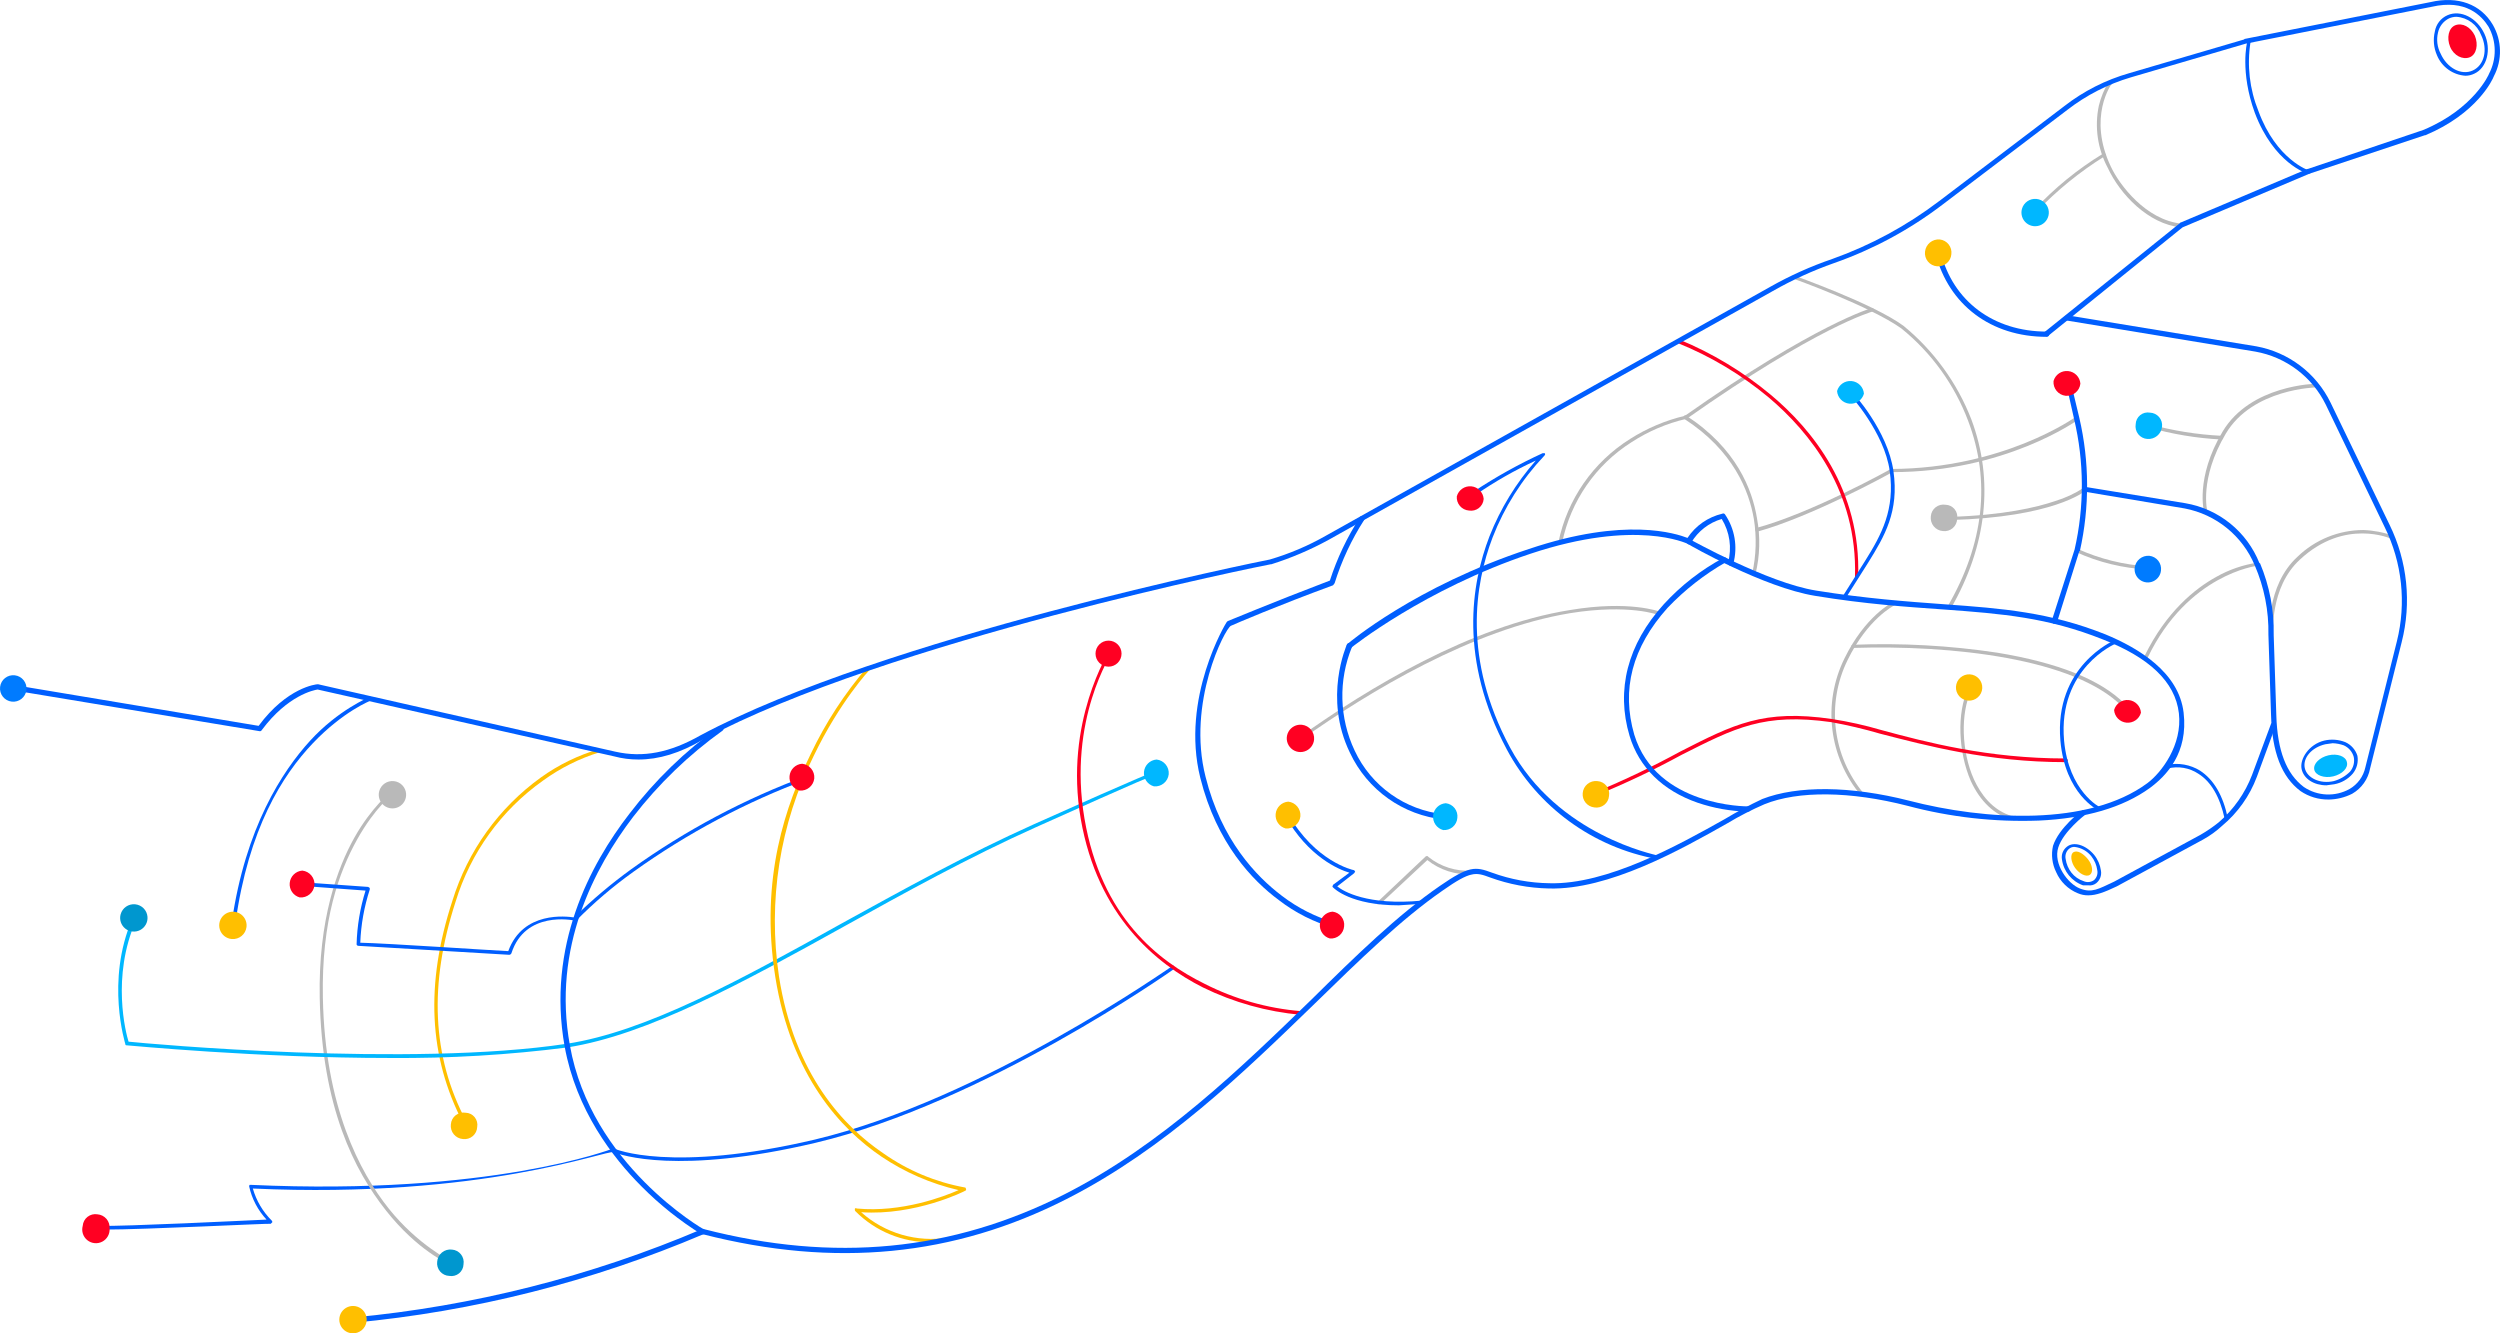 <svg height="256" viewBox="0 0 480 256" width="480" xmlns="http://www.w3.org/2000/svg"><g fill="none" fill-rule="evenodd"><g fill-rule="nonzero"><path d="m264.743 173.622h-.303c-.101-.202-.101-.404.101-.505l9.202-8.692c.202-.101.404-.101.506.101 2.339 1.879 5.297 2.816 8.292 2.628.202 0 .303.101.404.303 0 .223-.181.404-.404.404-3.069.153-6.089-.817-8.494-2.729l-9.101 8.49z" fill="#b9b9b9"/><path d="m390.841 40.72h-.303c-.103-.115-.103-.289 0-.404 3.898-4.195 8.355-7.834 13.247-10.814.09-.088.224-.112.339-.06s.185.169.177.295c-.008.125-.092.233-.212.27-4.777 2.975-9.16 6.541-13.045 10.612z" fill="#b9b9b9"/><path d="m89.196 215.767c-.101 0-.303-.101-.303-.202-6.573-12.633-7.281-26.58-2.022-42.65 2.937-9.521 8.902-17.824 16.988-23.649 3.404-2.443 7.2-4.288 11.224-5.458.101-.101.303.101.404.202s-.101.404-.303.404c-3.915 1.209-7.604 3.053-10.921 5.458-8.015 5.678-13.918 13.854-16.786 23.245-5.157 15.867-4.55 29.713 2.022 42.145.073.195-.014.414-.202.505z" fill="#ffbf00"/><path d="m44.804 177.463c-.202-.101-.303-.202-.303-.404 2.629-18.192 9.708-29.006 15.067-34.868 5.359-5.862 11.224-8.287 11.427-8.388s.404.101.404.202c.073.195-.014.414-.202.505 0 0-5.258 2.021-11.123 8.186-5.865 6.165-12.337 16.373-14.865 34.463-.101.202-.202.303-.404.303z" fill="#005eff"/><path d="m268.585 173.824c-9.202 0-12.438-3.234-12.64-3.436-.202-.202-.101-.101-.101-.202s.101-.202.101-.303l3.135-2.325c-2.022-.606-7.887-3.032-12.337-10.915-.101-.101 0-.303.202-.404.028-.112.141-.18.253-.152.112.028.18.141.152.253 5.157 9.096 12.438 10.713 12.539 10.713s.202.101.303.303l-.202.303-3.236 2.527c1.112.91 5.764 3.739 16.281 2.729.202 0 .404.101.404.303 0 .167-.136.303-.303.303z" fill="#005eff"/><path d="m20.029 236.081h-1.213c-.183-.047-.309-.215-.304-.404 0-.202.202-.303.405-.303 5.359.101 27.808-1.011 32.258-1.213-1.662-1.786-2.814-3.985-3.337-6.367-.009-.111.027-.22.101-.303h.202c46.111 2.122 69.268-6.872 69.571-6.974h.202c.101.101 11.022 4.75 38.527-1.718 32.258-7.681 68.156-33.049 68.56-33.251.028-.112.141-.18.253-.152.112.028.18.141.152.253.103.115.103.289 0 .404-.404.303-36.404 25.671-68.762 33.352-26.494 6.266-37.516 2.325-38.831 1.819-1.315-.505-25.078 8.995-69.268 6.974.665 2.333 1.918 4.456 3.64 6.165.074.083.111.193.101.303l-.303.303c-.303-.101-24.168 1.112-31.954 1.112z" fill="#005eff"/><path d="m337.348 102.067c-.168 0-.303-.136-.303-.303-.101-.101 0-.303.202-.404 10.517-2.83 25.685-11.218 25.786-11.319h.202c21.438-.101 35.19-9.904 35.291-10.006.171-.092.383-.05.506.101.101.202.101.404-.101.505-.202.101-13.955 10.006-35.595 10.006-1.213.707-15.674 8.591-25.887 11.42z" fill="#b9b9b9"/><path d="m249.676 142.089c-.112 0-.202-.09-.202-.202-.112-.028-.18-.141-.152-.253.028-.112.141-.18.253-.152 13.146-9.399 32.864-21.325 51.875-24.357 11.427-1.92 17.089.303 17.292.303.188.091.275.31.202.505-.081.143-.241.223-.404.202-.101-.101-5.764-2.223-17.089-.404-18.809 3.133-38.426 14.958-51.572 24.256z" fill="#b9b9b9"/><path d="m418.851 43.651h-.101c-6.27-.606-11.73-6.367-14.056-11.42-1.96-3.649-2.569-7.872-1.719-11.926.395-1.64 1.044-3.208 1.921-4.649.101-.202.303-.202.506-.101.151.122.193.334.101.505-.101 0-4.753 6.468-.202 15.968 1.618 3.436 6.674 10.208 13.55 10.915.202 0 .303.202.303.404 0 .08-.032.158-.089.214-.057.057-.134.089-.215.089z" fill="#b9b9b9"/><path d="m357.572 152.802h-.202c-6.231-7.367-7.502-17.725-3.236-26.378 3.944-8.085 9.101-10.713 9.303-10.814.171-.092.383-.05.506.101 0 .202 0 .404-.202.505-.202.101-5.157 2.628-9 10.511-4.143 8.421-2.913 18.493 3.135 25.671.103.115.103.289 0 .404z" fill="#b9b9b9"/><path d="m299.528 104.493c-.166-.071-.282-.225-.303-.404 1.681-8.205 6.651-15.363 13.752-19.809 3.233-2.058 6.788-3.561 10.517-4.447 25.28-17.788 35.797-20.617 35.898-20.719.179.022.334.137.404.303 0 .202-.101.303-.303.404-.202.101-10.415 2.83-35.696 20.617h-.101c-3.704.867-7.228 2.372-10.415 4.447-6.894 4.349-11.715 11.321-13.348 19.304-.101.202-.202.303-.404.303z" fill="#b9b9b9"/><path d="m386.391 157.451h-.101c-3.337-1.011-6.067-3.537-7.887-7.479-2.427-5.559-2.73-13.139-.506-17.788-.028-.112.04-.225.152-.253.112-.028.225.04.253.152.202 0 .303.202.202.404-2.124 4.447-1.921 11.825.506 17.181 1.213 2.628 3.438 5.963 7.483 7.075.188.091.275.31.202.505 0 .101-.101.202-.303.202z" fill="#b9b9b9"/><path d="m407.627 135.621h-.202c-9.101-9.197-32.662-11.825-51.673-11.218-.168 0-.303-.136-.303-.303 0-.167.136-.303.303-.303 9.263-.372 18.54.135 27.707 1.516 11.629 1.92 19.82 5.154 24.471 9.803.118.148.118.358 0 .505z" fill="#b9b9b9"/><path d="m86.466 242.751h-.101c-.303-.101-6.168-2.628-12.236-10.309-6.067-7.681-12.337-19.809-12.741-40.831-.303-15.059 3.438-25.064 6.674-30.825 3.236-5.761 6.977-8.793 7.078-8.894.056-.085.151-.136.253-.136s.197.051.253.136c.101.202.101.404-.101.505s-3.539 2.628-6.977 8.793c-3.438 6.165-6.876 15.463-6.573 30.421.404 20.82 7.078 33.453 12.64 40.426 5.562 6.974 11.932 10.107 11.932 10.107s.303.303.202.404c-.101.101-.202.202-.303.202z" fill="#b9b9b9"/><path d="m336.741 110.456h-.101c-.202 0-.303-.202-.202-.404.754-3.42.857-6.952.303-10.41-.91-5.356-3.944-13.139-13.348-19.203-.101-.101-.202-.404-.101-.505.037-.098.122-.171.225-.191.103-.021.209.013.281.09 9.607 6.266 12.64 14.149 13.55 19.708.663 3.552.56 7.204-.303 10.713z" fill="#b9b9b9"/><path d="m423.503 98.631c-.101 0-.303-.101-.303-.202 0-.101-1.82-6.569 3.539-15.564 5.359-8.995 17.898-9.197 18.101-9.197.202 0 .303.202.303.404 0 .167-.136.303-.303.303-.101 0-12.337.202-17.494 8.894-5.157 8.692-3.539 14.857-3.539 14.958 0 .101 0 .303-.202.404z" fill="#b9b9b9"/><path d="m436.042 122.28c-.141-.051-.252-.162-.303-.303 0-.101-.708-9.5 5.359-15.059 3.385-3.292 7.917-5.14 12.64-5.154 1.968.067 3.913.442 5.764 1.112.202.101.202.303.101.505-.101.202-.202.202-.404.101-.202-.101-9-4.043-17.595 3.942-5.865 5.356-5.157 14.351-5.157 14.452s-.202.303-.303.404z" fill="#b9b9b9"/><path d="m412.076 126.323h-.101c-.144-.081-.224-.241-.202-.404 4.146-8.49 9.708-12.936 13.752-15.16 2.44-1.384 5.114-2.309 7.887-2.729.168 0 .303.136.303.303s-.136.303-.303.303c-.101 0-13.348 1.617-21.033 17.585 0 .101-.101.101-.303.101z" fill="#b9b9b9"/><path d="m426.435 84.381c-4.724-.246-9.406-1.026-13.955-2.325-.202-.101-.303-.202-.202-.404.101-.202.202-.303.404-.202 4.522 1.248 9.168 1.994 13.854 2.223.183.047.309.215.303.404 0 .202-.202.303-.404.303z" fill="#b9b9b9"/><path d="m412.38 109.344c-4.754-.235-9.42-1.366-13.752-3.335-.151-.122-.193-.334-.101-.505 0-.101.202-.202.404-.101 4.245 1.913 8.802 3.043 13.449 3.335.202 0 .404.101.404.303s-.202.303-.404.303z" fill="#b9b9b9"/><path d="m374.257 116.924h-.202c-.151-.122-.193-.334-.101-.505 6.977-12.027 8.292-24.054 3.944-35.575-2.618-6.967-7.051-13.109-12.842-17.788-5.966-4.245-20.528-9.5-20.629-9.5s-.303-.303-.202-.404c.101-.101.303-.303.404-.202.101.101 14.865 5.255 20.831 9.601 5.828 4.772 10.321 10.969 13.045 17.99 4.348 11.623 3.034 24.155-3.944 36.283z" fill="#b9b9b9"/><path d="m374.459 99.844c-.168 0-.303-.136-.303-.303s.136-.303.303-.303c10.112-.303 16.584-1.819 20.123-3.032 1.93-.583 3.768-1.433 5.461-2.527.115-.103.289-.103.404 0 .085.056.136.151.136.253s-.051.196-.136.253c-.202.202-6.27 5.154-25.988 5.66z" fill="#b9b9b9"/><path d="m306.405 152.701c-.101 0-.202 0-.303-.202-.101-.202 0-.303.202-.404 5.561-2.303 10.996-4.901 16.281-7.782 10.314-5.255 15.977-8.186 29.123-6.266 3.212.497 6.387 1.206 9.505 2.122 8.595 2.325 20.426 5.458 35.392 5.458.223 0 .404.181.404.404-.047.183-.215.309-.404.303-15.067 0-26.898-3.234-35.595-5.458-3.094-.905-6.233-1.647-9.404-2.223-12.944-1.819-18.505 1.112-28.718 6.266-5.311 2.897-10.78 5.495-16.382 7.782z" fill="#f02"/><path d="m356.46 111.163c-.202 0-.303-.202-.303-.404.506-16.474-8.696-27.793-16.584-34.463-5.225-4.347-11.092-7.858-17.393-10.41-.188-.091-.275-.31-.202-.505 0-.101.202-.202.404-.202 6.372 2.621 12.305 6.2 17.595 10.612 7.989 6.67 17.393 18.192 16.786 35.07 0 .167-.136.303-.303.303z" fill="#f02"/><path d="m318.135 164.931c-12.31-2.252-22.921-9.991-28.82-21.022-9.202-17.282-6.876-31.735-3.337-40.932 2.102-5.329 5.113-10.253 8.899-14.553-4.026 1.852-7.883 4.05-11.528 6.569-.171.092-.383.05-.506-.101-.101-.202-.101-.404.101-.505 4.218-2.799 8.647-5.265 13.247-7.378h.404c.101.202.101.303-.101.505-4.292 4.527-7.658 9.849-9.91 15.665-3.438 8.995-5.764 23.346 3.337 40.325s28.112 20.617 28.213 20.719c.101.101.404.202.303.303.034.096.018.202-.043.283-.061.081-.159.127-.26.121z" fill="#005eff"/><path d="m74.938 203.133c-25.483 0-50.257-2.426-50.561-2.426s-.303-.101-.303-.202-3.843-12.128 1.315-24.054c.091-.188.31-.275.506-.202.202.101.202.303.202.505-4.753 10.814-1.921 21.628-1.416 23.245 3.741.404 54.1 4.952 84.133.404 15.269-2.325 33.471-12.33 52.684-23.043 11.932-6.569 24.168-13.341 37.01-19.101 21.64-9.702 23.157-10.107 23.258-10.208s.303.101.404.303-.101.404-.303.404c-.202 0-1.921.606-23.056 10.107-12.842 5.761-25.078 12.532-36.909 19.101-19.314 10.713-37.516 20.719-52.988 23.144-11.267 1.439-22.618 2.115-33.977 2.021z" fill="#00b7ff"/><path d="m249.777 194.846c-6.537-.592-12.912-2.374-18.809-5.255-9-4.548-20.224-13.745-23.46-32.341-3.236-18.596 5.461-32.24 5.562-32.442.115-.103.289-.103.404 0 .112-.028.225.04.253.152.028.112-.04.225-.152.253-.101.101-8.595 12.936-5.359 31.937 3.236 19 14.258 27.389 23.056 31.735 5.768 2.938 12.053 4.724 18.505 5.255.202.101.404.202.303.404 0 .167-.136.303-.303.303z" fill="#f02"/><path d="m97.791 183.324-28.921-1.718c-.202 0-.404-.101-.404-.303.093-3.499.671-6.969 1.719-10.309l-12.337-.91c-.223 0-.404-.181-.404-.404.101-.202.202-.303.404-.303l12.842.91.303.202v.303c-1.074 3.303-1.687 6.738-1.82 10.208 4.955.101 25.887 1.516 28.415 1.617 2.831-7.782 11.224-6.67 12.64-6.468 3.439-3.367 7.123-6.475 11.022-9.298 10.373-7.442 21.699-13.459 33.673-17.889.202-.101.404 0 .404.101.073.195-.014.414-.202.505-11.897 4.418-23.153 10.4-33.471 17.788-3.936 2.812-7.624 5.957-11.022 9.399h-.303c-.404-.101-9.505-1.92-12.135 6.266-.071.166-.225.282-.404.303z" fill="#005eff"/><path d="m178.688 238.507c-5.427.042-10.642-2.108-14.46-5.964-.101-.101-.101-.202-.101-.404s.202-.202.404-.101c8.595.809 16.786-2.325 19.516-3.537-5.31-1.226-10.349-3.418-14.865-6.468-7.584-5.154-17.292-15.362-20.325-34.463s2.124-33.15 6.775-42.751c2.872-6.056 6.545-11.699 10.921-16.777h.506c.118.148.118.358 0 .505-.101 0-5.865 6.266-10.82 16.575-6.521 13.096-8.851 27.881-6.674 42.347 2.933 18.899 12.539 28.905 20.022 33.958 4.685 3.302 10.034 5.544 15.674 6.569.101 0 .202.101.202.303.035.052.044.117.024.176-.02.059-.066.106-.125.127-.101.101-9.607 4.851-20.022 4.144 4.572 4.074 10.744 5.858 16.786 4.851.202 0 .404.101.404.303 0 .167-.136.303-.303.303z" fill="#ffbf00"/><path d="m354.033 115.004h-.202c-.101-.101-.202-.303-.101-.404l4.348-6.872c3.236-5.154 5.764-9.904 4.753-17.282-1.011-7.378-7.685-14.756-7.786-14.756-.118-.148-.118-.358 0-.505h.506c.303.303 6.876 7.479 7.989 15.261 1.112 7.782-1.719 12.532-4.854 17.585l-4.348 6.872z" fill="#005eff"/><path d="m443.222 33.342h-.101c-.202 0-6.573-2.021-10.213-11.724-2.831-7.782-1.517-13.442-1.416-13.644.101-.202.202-.303.404-.303.202 0 .303.303.202.404-.704 4.469-.18 9.045 1.517 13.24 3.438 9.399 9.708 11.42 9.708 11.42s.303.202.303.404-.202.202-.404.202z" fill="#005eff"/><path d="m427.447 157.553c-.168 0-.303-.136-.303-.303-.91-4.245-2.629-7.176-5.056-8.692-1.726-1.145-3.855-1.511-5.865-1.011-.179-.022-.334-.137-.404-.303 0-.202.101-.303.303-.404 2.155-.435 4.395-.038 6.27 1.112 2.629 1.718 4.449 4.75 5.359 9.197.101.202-.101.303-.202.404z" fill="#005eff"/><path d="m403.178 155.632h-.202c-.202-.101-6.472-3.133-7.382-13.442-1.213-14.25 10.213-19.203 10.314-19.203.195-.073.414.014.506.202-.028.151-.098.291-.202.404-.101 0-11.123 4.75-9.91 18.596.91 9.803 6.876 12.835 6.977 12.835s.202.303.202.505z" fill="#005eff"/><path d="m67.86 253.969c-.279 0-.506-.226-.506-.505-.101-.303.101-.505.404-.505 23.091-2.168 45.706-7.895 67.043-16.979.101 0 .202-.101.303 0 25.078 6.468 47.729 4.245 69.268-6.67 18.707-9.5 33.977-24.357 47.426-37.394 8.494-8.388 16.584-16.272 24.674-21.83 5.562-3.841 6.775-3.739 10.011-2.527 3.534 1.288 7.261 1.971 11.022 2.021 11.022.303 24.674-7.277 33.673-12.33 2.327-1.4 4.723-2.681 7.18-3.841 6.775-2.628 16.988-2.527 28.112.303 14.764 3.841 34.583 4.952 45.808-3.335 2.73-2.021 6.775-7.378 6.067-13.442-.708-6.064-5.764-10.713-14.561-14.149-10.618-4.245-19.415-4.952-30.539-5.761-7.078-.505-14.966-1.011-24.775-2.628-9.809-1.617-23.865-9.601-24.471-10.006-.219-.163-.302-.453-.202-.707.08-.107.2-.178.333-.197.133-.019.268.016.375.096.101 0 14.764 8.287 24.168 9.803s17.595 2.122 24.572 2.628c11.326.809 20.224 1.516 30.943 5.761 6.371 2.628 14.157 7.277 15.067 15.059.91 7.782-3.337 12.128-6.472 14.452-5.157 3.739-12.337 5.862-21.337 6.266-8.487.311-16.973-.643-25.179-2.83-11.022-2.83-21.033-2.931-27.505-.303-2.437 1.055-4.802 2.271-7.078 3.638-9.101 5.154-22.853 12.835-34.28 12.532-3.866-.079-7.693-.796-11.326-2.122-2.73-1.011-3.64-1.314-9.101 2.527-7.887 5.458-15.977 13.341-24.471 21.628-13.55 13.139-28.82 27.995-47.729 37.597-21.64 11.016-44.493 13.24-69.774 6.771-21.371 9.089-44.02 14.817-67.145 16.979z" fill="#005eff"/><path d="m447.064 153.51c-1.909.017-3.779-.547-5.359-1.617-3.64-2.729-5.461-7.479-5.663-14.553l-.506-15.463c.089-4.584-.808-9.133-2.629-13.341-2.367-5.663-7.418-9.762-13.449-10.915l-19.314-3.234c-.303 0-.506-.303-.404-.505-.022-.154.047-.307.176-.393s.297-.091.431-.011l19.213 3.133c6.439 1.09 11.843 5.457 14.258 11.522h.101c1.83 4.347 2.726 9.03 2.629 13.745l.506 15.463c.202 6.771 1.921 11.218 5.258 13.745 2.621 1.785 6.024 1.942 8.798.404 1.548-.894 2.649-2.398 3.034-4.144l6.067-24.256c1.821-7.323.998-15.054-2.326-21.83l-11.326-23.548c-2.624-5.372-7.66-9.166-13.55-10.208l-36.201-5.963c-.154.022-.307-.047-.393-.176-.086-.129-.091-.297-.011-.43 0-.202.303-.404.506-.404l36.303 5.963c6.203 1.132 11.497 5.148 14.258 10.814l11.326 23.447c3.425 6.999 4.25 14.987 2.326 22.538l-6.067 24.256c-.378 2.043-1.635 3.817-3.438 4.851-1.411.714-2.968 1.095-4.55 1.112z" fill="#005eff"/><path d="m122.566 145.829c-1.571.004-3.135-.2-4.652-.606l-56.931-12.835c-.708.101-5.764 1.112-10.719 7.782-.091.188-.31.275-.506.202l-46.314-7.681c-.279-.056-.46-.327-.404-.606s.327-.46.607-.404l46.01 7.681c5.461-7.378 11.022-7.984 11.326-7.984h.101l57.032 12.936c5.359 1.213 10.517.202 16.382-3.133 35.089-18.798 107.694-33.453 109.312-33.756 3.737-1.096 7.334-2.622 10.719-4.548l85.346-47.804c3.803-2.151 7.797-3.945 11.932-5.356 7.373-2.63 14.297-6.38 20.528-11.117l23.966-18.192c3.731-2.908 7.989-5.07 12.539-6.367l22.044-6.468c0-.056.045-.101.101-.101l35.696-7.075c5.258-1.213 9.607.404 11.932 4.346 1.773 3.045 1.85 6.789.202 9.904-.202.606-3.236 7.176-13.146 11.319h-.101l-22.146 7.378-24.37 10.309-25.786 20.82c-.223.167-.54.122-.708-.101s-.122-.54.101-.707l25.887-20.82c0-.101 0-.101.101-.101l24.37-10.309h.101l22.146-7.479c9.708-4.043 12.64-10.713 12.64-10.814 1.479-2.825 1.441-6.204-.101-8.995-1.315-2.122-4.348-5.356-10.921-3.841l-35.696 7.075-22.044 6.468c-4.434 1.307-8.584 3.432-12.236 6.266l-23.966 18.192c-6.311 4.81-13.341 8.596-20.831 11.218-4.062 1.432-7.988 3.225-11.73 5.356l-85.346 47.804c-3.481 1.9-7.139 3.457-10.921 4.649h-.101c-.708.101-73.819 14.756-109.009 33.655-4.449 2.628-8.494 3.841-12.438 3.841z" fill="#005eff"/><path d="m400.953 171.904c-.695.012-1.385-.126-2.022-.404-1.857-.756-3.344-2.206-4.146-4.043-.779-1.564-.993-3.349-.607-5.053 1.112-3.436 5.359-6.67 5.562-6.771.107-.08.242-.115.375-.096.133.019.253.09.333.197.08.107.115.242.096.375-.019.133-.09.252-.197.333 0 0-4.146 3.133-5.157 6.266-1.011 3.133 1.82 6.974 4.146 7.883 2.326.91 3.539.101 6.573-1.314l16.584-8.995c1.241-.715 2.425-1.526 3.539-2.426 2.843-2.459 5.032-5.584 6.371-9.096l3.64-9.803c.131-.174.358-.245.564-.176.206.069.346.262.346.479l-3.64 9.904c-1.372 3.658-3.672 6.897-6.674 9.399-1.102 1.02-2.325 1.903-3.64 2.628l-16.584 8.995c-2.326 1.112-3.944 1.718-5.461 1.718z" fill="#005eff"/><path d="m394.481 119.754h-.202c-.257-.133-.384-.43-.303-.708l4.348-13.543c1.887-8.252 1.852-16.827-.101-25.064l-1.112-4.952c-.101-.303.101-.606.303-.606.202 0 .607.101.607.303l1.213 5.053c1.953 8.408 1.988 17.147.101 25.57h-.101l-4.247 13.543c-.049.239-.262.409-.506.404z" fill="#005eff"/><path d="m135.004 236.99h-.303c-4.188-2.606-8.057-5.693-11.528-9.197-5.562-5.559-12.539-14.655-14.764-26.884-3.438-19.203 4.854-34.868 12.438-44.671 4.901-6.417 10.729-12.071 17.292-16.777.107-.08.242-.115.375-.096.133.019.253.09.333.197.08.107.115.242.096.375s-.09.252-.197.333c-6.511 4.655-12.303 10.239-17.191 16.575-7.382 9.702-15.573 25.064-12.135 43.863 4.045 22.942 25.584 35.272 25.786 35.373s.404.505.202.707c-.202.202-.202.202-.404.202z" fill="#005eff"/><path d="m392.964 64.673c-10.719 0-18.809-6.165-21.337-15.968-.03-.134-.003-.275.073-.389.076-.114.196-.193.331-.217.202-.101.506.101.607.404 2.326 9.298 10.112 15.16 20.325 15.16.279 0 .506.226.506.505 0 .279-.226.505-.506.505z" fill="#005eff"/><path d="m335.527 155.834c-3.271-.084-6.51-.663-9.607-1.718-6.674-2.325-11.224-6.771-13.045-12.835-2.629-8.793-.404-17.585 6.573-25.266 3.281-3.586 7.144-6.593 11.427-8.894.202-.202.506-.101.708.202.085.224.001.478-.202.606-4.149 2.371-7.93 5.333-11.224 8.793-6.775 7.58-8.899 15.665-6.371 24.357 4.247 13.846 21.64 13.745 21.842 13.745.279 0 .506.226.506.505s-.226.505-.506.505z" fill="#005eff"/><path d="m277.282 157.35c-7.876-.79-14.753-5.667-18.101-12.835-5.157-10.612-.607-20.617-.607-20.719.072-.181.235-.309.428-.337s.385.049.506.202.15.358.078.539c-2.64 6.413-2.456 13.64.506 19.91 3.171 6.821 9.704 11.468 17.191 12.229.279 0 .506.226.506.505 0 .279-.226.505-.506.505z" fill="#005eff"/><path d="m259.08 124.504-.404-.202c-.08-.107-.115-.242-.096-.375s.09-.252.197-.333c.101-.101 12.944-11.016 34.786-18.192 18.606-6.266 28.314-2.931 30.437-2.122 1.55-2.344 3.938-4.007 6.674-4.649.171-.092.383-.05.506.101 1.902 2.778 2.493 6.249 1.618 9.5-.112.237-.345.392-.607.404-.255-.09-.42-.337-.404-.606.766-2.844.328-5.878-1.213-8.388-2.461.718-4.558 2.344-5.865 4.548-.024.157-.136.285-.289.329s-.316-.006-.419-.126c-.101 0-9.809-4.851-30.134 1.92-20.325 6.771-34.381 17.99-34.482 18.091z" fill="#005eff"/><path d="m256.248 178.17h-.101c-3.848-1.094-7.452-2.912-10.618-5.357-5.056-3.739-11.932-10.915-15.067-23.447-3.843-15.362 4.955-29.814 5.056-29.916l.202-.202c.101 0 8.191-3.436 19.618-7.782 1.381-4.278 3.319-8.355 5.764-12.128.101-.303.404-.303.708-.202.107.08.178.2.197.333s-.016.267-.096.375c-2.424 3.77-4.328 7.85-5.663 12.128l-.303.404c-10.719 3.942-18.505 7.277-19.618 7.782-1.112.505-8.494 14.756-4.854 29.006 3.034 12.128 9.708 19.101 14.663 22.841 3.054 2.338 6.518 4.086 10.213 5.154.303.101.506.404.404.606-.049.239-.262.409-.506.404z" fill="#005eff"/><path d="m473.356 14.544c-2.423-.166-4.541-1.695-5.461-3.942-.627-1.432-.769-3.028-.404-4.548.225-1.388 1.138-2.568 2.427-3.133 2.528-1.112 5.663.505 7.078 3.537s.506 6.569-1.921 7.681c-.534.266-1.122.405-1.719.404zm-1.719-11.319c-.488.002-.97.106-1.416.303-1.09.534-1.874 1.541-2.124 2.729-.33 1.364-.15 2.802.506 4.043 1.213 2.729 3.944 4.245 6.168 3.234s2.933-4.043 1.618-6.771c-.751-2.01-2.61-3.395-4.753-3.537z" fill="#005eff"/><path d="m446.66 150.781c-2.326 0-4.348-1.213-4.753-3.133-.404-1.92 1.416-4.75 4.348-5.458 1.348-.314 2.759-.208 4.045.303 1.118.5 1.966 1.458 2.326 2.628.214 1.223-.118 2.479-.91 3.436-.916 1.055-2.164 1.768-3.539 2.021zm1.213-8.085-1.416.202c-2.629.606-4.348 2.628-3.944 4.548.404 1.92 2.933 3.133 5.562 2.527 1.187-.32 2.268-.947 3.135-1.819.658-.785.919-1.828.708-2.83-.275-.991-.98-1.807-1.921-2.223-.683-.241-1.399-.377-2.124-.404z" fill="#005eff"/><path d="m400.953 169.984h-1.011c-2.166-.769-3.725-2.677-4.045-4.952-.166-.914.184-1.846.91-2.426 1.315-1.112 3.64-.404 5.258 1.516.706.872 1.161 1.921 1.315 3.032.166.914-.184 1.846-.91 2.426-.431.333-.977.479-1.517.404zm-2.629-7.378c-.41-.021-.812.125-1.112.404-.53.487-.761 1.218-.607 1.92.131.959.515 1.866 1.112 2.628.597.758 1.407 1.321 2.326 1.617.662.301 1.434.224 2.022-.202.53-.487.761-1.218.607-1.92-.131-.959-.515-1.866-1.112-2.628-.795-1.011-1.959-1.665-3.236-1.819z" fill="#005eff"/><path d="m5.074 132.488c.168-1.395-.828-2.662-2.225-2.83s-2.664.828-2.831 2.223.828 2.662 2.225 2.83c1.396.167 2.664-.828 2.831-2.223z" fill="#007bff"/><path d="m414.908 109.546c.085-.671-.102-1.348-.52-1.88-.418-.532-1.032-.874-1.705-.95-1.418-.118-2.672.912-2.831 2.325-.09.903.308 1.785 1.045 2.314s1.701.626 2.528.253c.827-.373 1.393-1.159 1.483-2.062z" fill="#007bff"/><path d="m60.377 169.984c.118-1.417-.912-2.671-2.326-2.83-1.276.093-2.3 1.091-2.425 2.364-.125 1.273.685 2.451 1.919 2.79 1.418.118 2.672-.912 2.831-2.325z" fill="#f02"/><path d="m77.972 152.398c-.093-1.276-1.092-2.299-2.366-2.424-1.274-.125-2.452.685-2.792 1.918-.278 1.009.07 2.086.885 2.743.815.657 1.943.767 2.87.281.927-.486 1.478-1.475 1.402-2.519z" fill="#b9b9b9"/><path d="m156.341 149.467c.118-1.417-.912-2.671-2.326-2.83-1.276.093-2.3 1.091-2.425 2.364-.125 1.273.685 2.451 1.919 2.79 1.418.118 2.672-.912 2.831-2.325z" fill="#f02"/><path d="m28.321 176.048c-.093-1.276-1.092-2.299-2.366-2.424-1.274-.125-2.452.685-2.792 1.918-.278 1.009.07 2.086.885 2.743.815.657 1.943.767 2.87.281.927-.486 1.478-1.475 1.402-2.519z" fill="#0097cf"/><path d="m88.994 242.751c.116-.676-.06-1.369-.484-1.909-.424-.539-1.056-.874-1.741-.921-.687-.085-1.379.116-1.915.555-.535.439-.867 1.079-.917 1.769-.086.677.118 1.358.56 1.877s1.083.828 1.766.851c.666.118 1.35-.06 1.875-.487.524-.427.837-1.061.856-1.737z" fill="#0097cf"/><path d="m91.623 216.373c.118-.666-.06-1.35-.487-1.874-.427-.524-1.061-.836-1.738-.855-.676-.116-1.37.06-1.91.483-.54.424-.874 1.056-.922 1.74-.085.687.116 1.379.555 1.914.44.535 1.08.866 1.77.916.677.086 1.359-.118 1.879-.56.52-.442.829-1.083.852-1.765z" fill="#ffbf00"/><path d="m47.332 177.968c.12-1.063-.417-2.092-1.358-2.603s-2.097-.4-2.924.279c-.827.679-1.16 1.791-.841 2.813.319 1.021 1.225 1.748 2.291 1.837 1.418.118 2.672-.912 2.831-2.325z" fill="#ffbf00"/><ellipse cx="378.011" cy="131.865" fill="#ffbf00" rx="2.527" ry="2.528" transform="matrix(.254 -.967 .967 .254 154.54 464.041)"/><path d="m374.661 48.806c.085-.671-.102-1.348-.52-1.88-.418-.532-1.032-.874-1.705-.95-1.418-.118-2.672.912-2.831 2.325-.085.687.116 1.379.555 1.914s1.08.866 1.77.916c.671.056 1.336-.158 1.849-.595.513-.436.83-1.059.881-1.73z" fill="#ffbf00"/><path d="m308.933 152.802c.116-.676-.06-1.369-.484-1.909-.424-.539-1.056-.874-1.741-.921-.687-.085-1.379.116-1.915.555-.535.439-.867 1.079-.917 1.769-.119 1.361.867 2.57 2.225 2.729.676.116 1.37-.06 1.91-.483.54-.424.874-1.056.922-1.74z" fill="#ffbf00"/><path d="m21.04 235.879c.056-.671-.158-1.336-.595-1.848s-1.06-.829-1.731-.881c-.676-.116-1.37.06-1.91.483s-.874 1.056-.922 1.74c-.278 1.009.07 2.086.885 2.743s1.943.767 2.87.281c.927-.486 1.478-1.475 1.402-2.519z" fill="#f02"/><path d="m70.388 253.666c.12-1.063-.417-2.092-1.358-2.603s-2.097-.4-2.924.279c-.827.679-1.16 1.791-.841 2.813.319 1.021 1.225 1.748 2.291 1.837 1.418.118 2.672-.912 2.831-2.325z" fill="#ffbf00"/><path d="m399.436 73.668c-.093-1.276-1.092-2.299-2.366-2.424s-2.452.685-2.792 1.918c-.118 1.417.912 2.671 2.326 2.83 1.418.118 2.672-.912 2.831-2.325z" fill="#f02"/><path d="m375.774 99.642c.118-.666-.06-1.35-.487-1.874s-1.061-.836-1.738-.855c-.676-.116-1.37.06-1.91.483-.54.424-.874 1.056-.922 1.74-.085.687.116 1.379.555 1.914.44.535 1.08.866 1.77.916.677.086 1.359-.118 1.879-.56.52-.442.829-1.083.852-1.765z" fill="#b9b9b9"/><path d="m284.866 95.801c-.093-1.276-1.092-2.299-2.366-2.424s-2.452.685-2.792 1.918c-.056.671.158 1.336.595 1.848s1.06.829 1.731.881c.676.116 1.37-.06 1.91-.483.54-.424.874-1.056.922-1.74z" fill="#f02"/><path d="m411.065 136.834c-.093-1.276-1.092-2.299-2.366-2.424-1.274-.125-2.452.685-2.792 1.918.093 1.276 1.092 2.299 2.366 2.424 1.274.125 2.452-.685 2.792-1.918z" fill="#f02"/><path d="m450.603 146.334c-.202-1.112-1.82-1.718-3.539-1.314-1.719.404-2.933 1.617-2.73 2.729.202 1.112 1.921 1.718 3.64 1.314s2.933-1.617 2.629-2.729z" fill="#00b7ff"/><path d="m401.256 167.962c.708-.505.506-1.92-.404-3.032-.91-1.112-2.022-1.718-2.73-1.314s-.506 1.92.303 3.032c.809 1.112 2.124 1.819 2.831 1.314z" fill="#ffbf00"/><path d="m475.176 6.863c-.809-1.718-2.427-2.527-3.741-2.021-1.315.505-1.719 2.426-1.011 4.144.708 1.718 2.427 2.527 3.741 2.021 1.315-.505 1.719-2.426 1.011-4.144z" fill="#f02"/><path d="m357.875 75.588c-.093-1.276-1.092-2.299-2.366-2.424-1.274-.125-2.452.685-2.792 1.918.093 1.276 1.092 2.299 2.366 2.424s2.452-.685 2.792-1.918z" fill="#00b7ff"/><path d="m393.369 40.619c-.093-1.276-1.092-2.299-2.366-2.424-1.274-.125-2.452.685-2.792 1.918-.278 1.009.07 2.086.885 2.743s1.943.767 2.87.281c.927-.486 1.478-1.475 1.402-2.519z" fill="#00b7ff"/><path d="m415.11 81.955c.086-.677-.118-1.358-.56-1.877s-1.083-.828-1.766-.851c-.666-.118-1.35.06-1.875.487s-.837 1.061-.856 1.737c-.116.676.06 1.369.484 1.909.424.539 1.056.874 1.741.921 1.418.118 2.672-.912 2.831-2.325z" fill="#00b7ff"/><path d="m279.81 157.047c.085-.671-.102-1.348-.52-1.88-.418-.532-1.032-.874-1.705-.95-1.276.093-2.3 1.091-2.425 2.364-.125 1.273.685 2.451 1.919 2.79.671.056 1.336-.158 1.849-.595.513-.436.83-1.059.881-1.73z" fill="#00b7ff"/><path d="m224.395 148.659c.118-1.417-.912-2.671-2.326-2.83-1.276.093-2.3 1.091-2.425 2.364s.685 2.451 1.919 2.79c1.418.118 2.672-.912 2.831-2.325z" fill="#00b7ff"/><path d="m252.305 141.988c.118-1.417-.912-2.671-2.326-2.83-1.064-.12-2.094.417-2.605 1.357-.511.94-.401 2.096.279 2.922s1.792 1.159 2.814.841 1.749-1.224 1.838-2.29z" fill="#f02"/><path d="m258.069 177.867c.085-.671-.102-1.348-.52-1.88-.418-.532-1.032-.874-1.705-.95-1.276.093-2.3 1.091-2.425 2.364-.125 1.273.685 2.451 1.919 2.79.671.056 1.336-.158 1.849-.595.513-.436.83-1.059.881-1.73z" fill="#f02"/><path d="m249.676 156.744c.118-1.417-.912-2.671-2.326-2.83-1.276.093-2.3 1.091-2.425 2.364-.125 1.273.685 2.451 1.919 2.79 1.418.118 2.672-.912 2.831-2.325z" fill="#ffbf00"/></g><circle cx="212.838" cy="125.5" fill="#f02" r="2.5"/></g></svg>